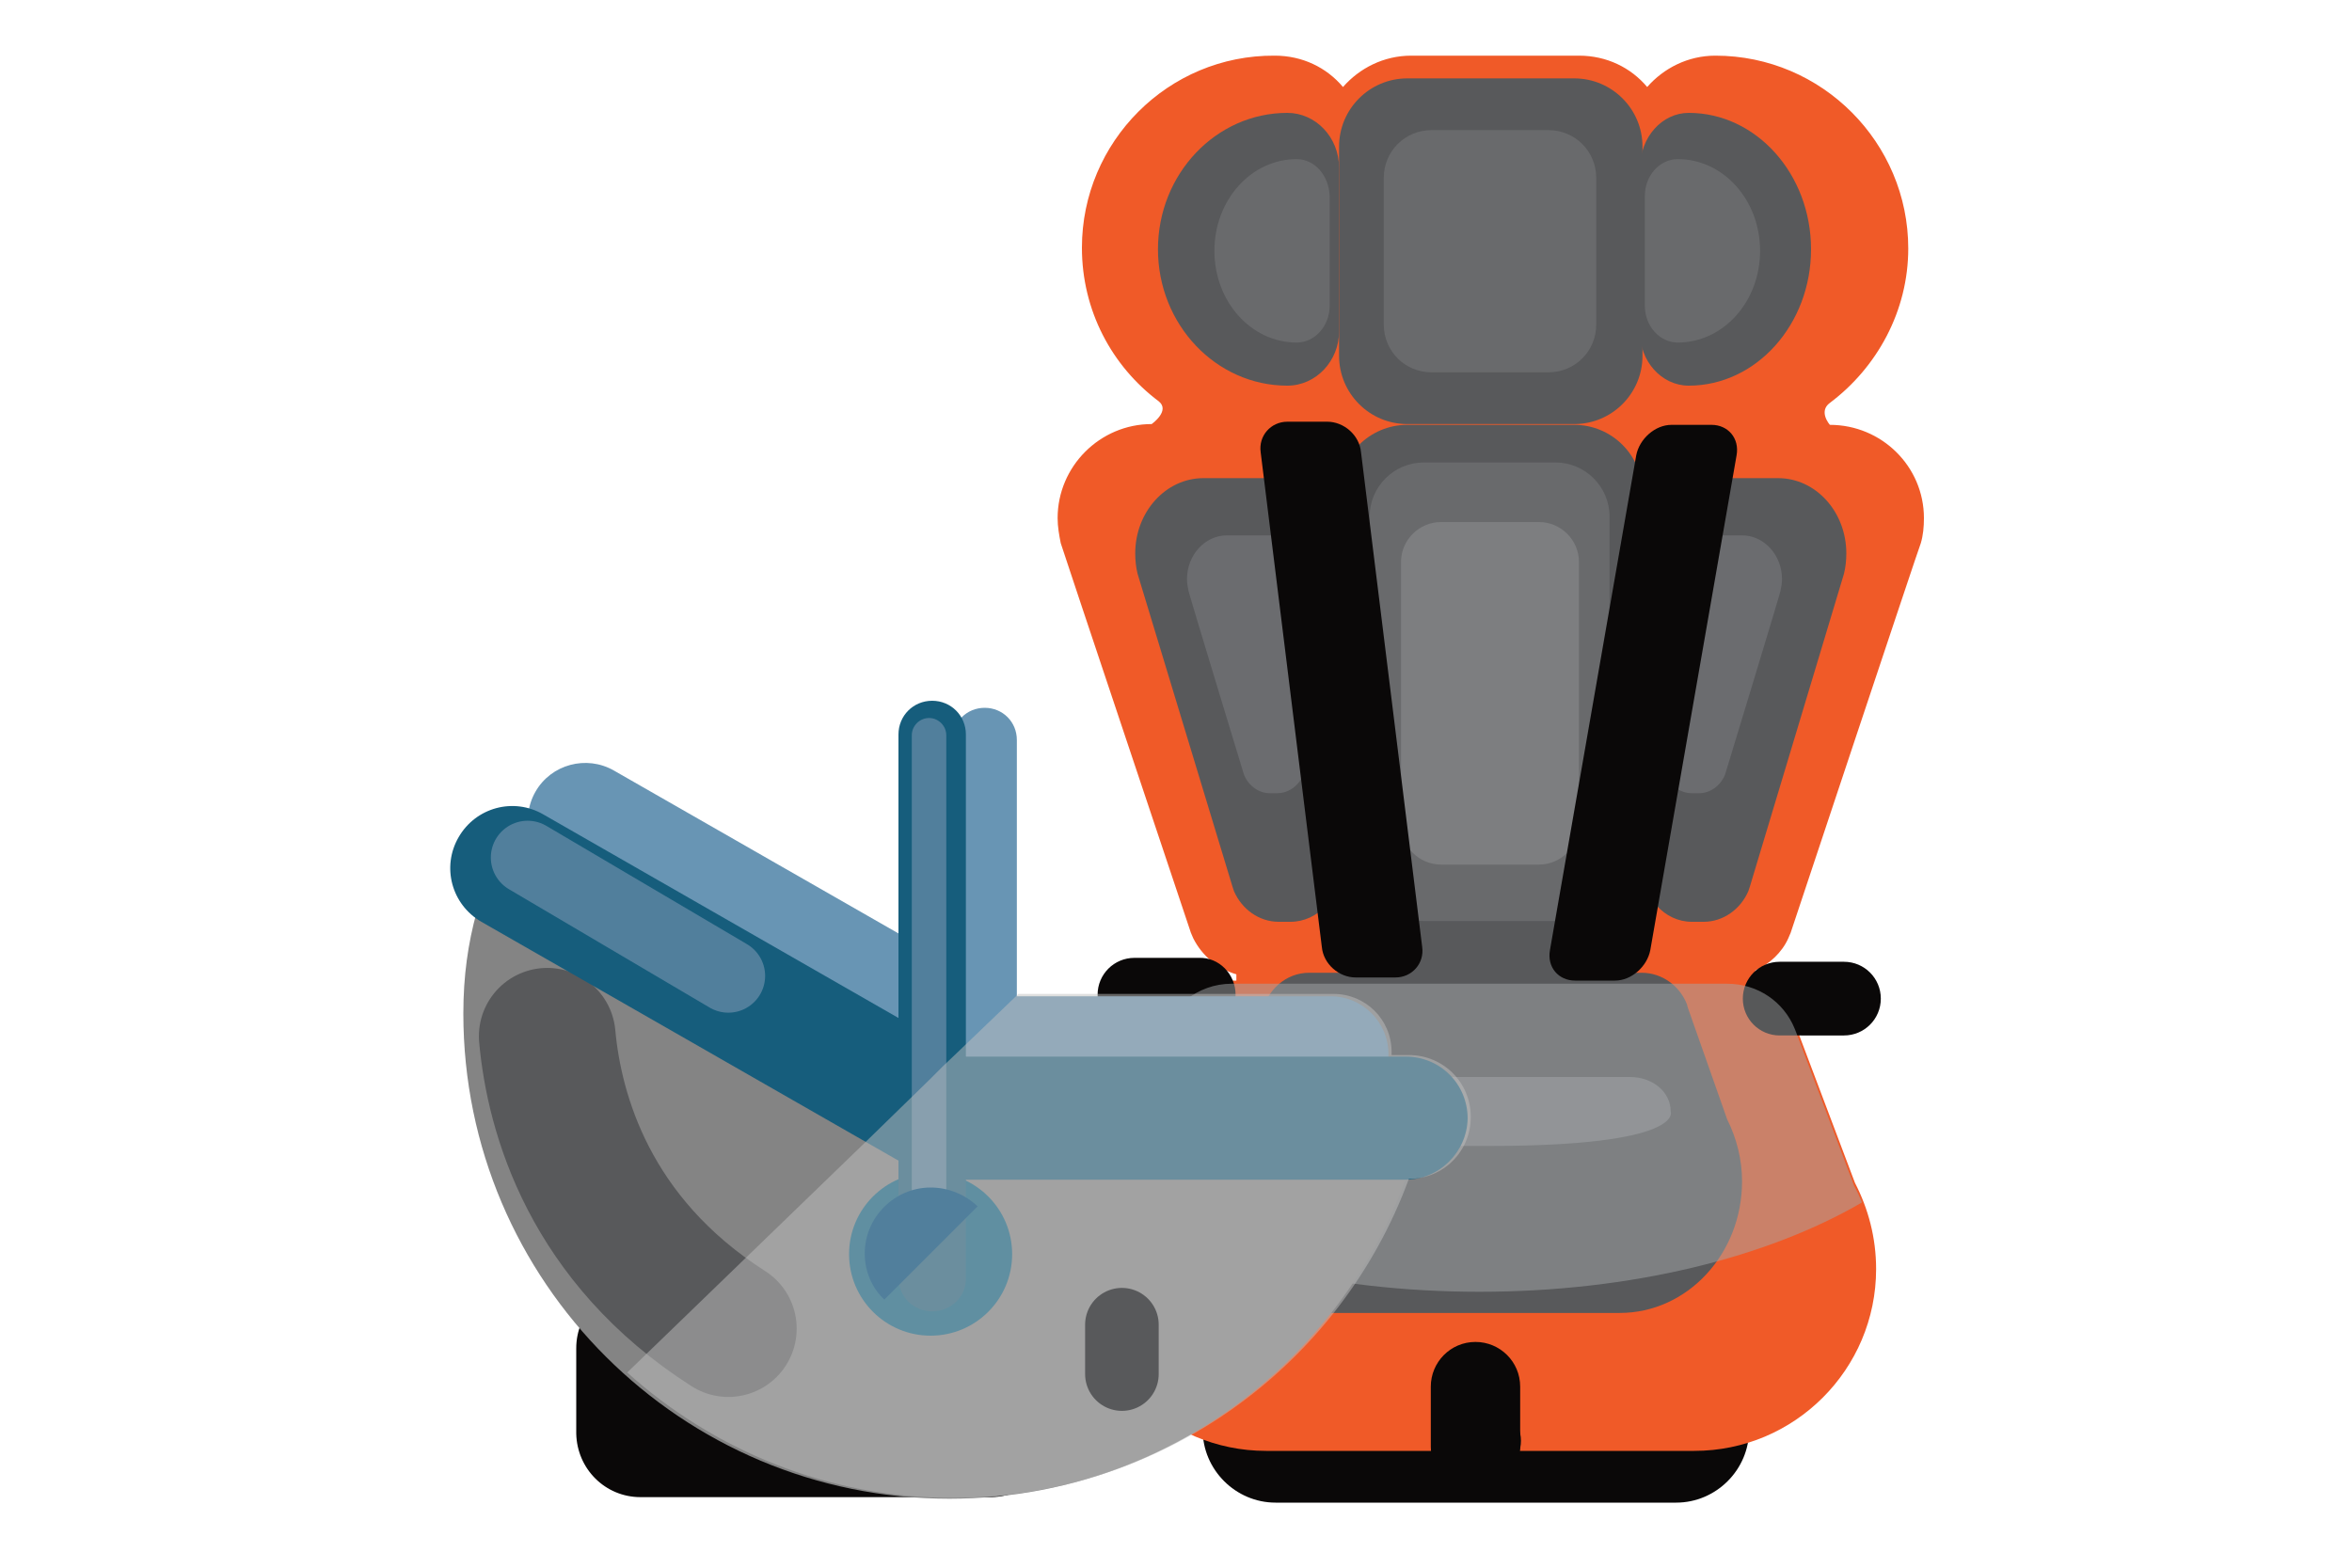 <?xml version="1.0" encoding="utf-8"?>
<!-- Generator: Adobe Illustrator 19.2.1, SVG Export Plug-In . SVG Version: 6.00 Build 0)  -->
<svg version="1.1" id="Layer_3" xmlns="http://www.w3.org/2000/svg" xmlns:xlink="http://www.w3.org/1999/xlink" x="0px" y="0px"
	 viewBox="0 0 300 200" style="enable-background:new 0 0 300 200;" xml:space="preserve">
<style type="text/css">
	.st0{fill:#F05A28;}
	.st1{fill:#0A0808;}
	.st2{fill:#58595B;}
	.st3{fill:#696A6C;}
	.st4{fill:#6B6C6F;}
	.st5{fill:none;stroke:#231F20;stroke-width:1.411;stroke-miterlimit:10;}
	.st6{fill:#808184;}
	.st7{fill:#7D7E80;}
	.st8{opacity:0.5;fill:#A4A8AA;}
	.st9{fill:#6895B4;}
	.st10{fill:#848484;}
	.st11{fill:none;stroke:#517F9C;stroke-width:9.387;stroke-linecap:round;stroke-linejoin:round;stroke-miterlimit:10;}
	.st12{fill:#005F83;}
	.st13{fill:none;stroke:#6895B4;stroke-width:3.129;stroke-miterlimit:10;}
	.st14{fill:none;stroke:#58595B;stroke-width:17.433;stroke-linecap:round;stroke-linejoin:round;stroke-miterlimit:10;}
	.st15{fill:#165D7C;}
	.st16{fill:#517F9C;}
	.st17{opacity:0.5;fill:#C1C1C1;}
	.st18{fill:none;stroke:#58595B;stroke-width:9.387;stroke-linecap:round;stroke-linejoin:round;stroke-miterlimit:10;}
</style>
<g>
	<path class="st0" d="M233.4,54.2c0,0-1.5-1.7,0-2.8c6-4.5,10-11.7,10-19.7c0-13.5-11-24.6-24.6-24.6c-3.5,0-6.6,1.6-8.7,4
		c-2.1-2.5-5.2-4-8.7-4H180c-3.5,0-6.6,1.6-8.7,4c-2.1-2.5-5.2-4-8.7-4C149,7,138,18.1,138,31.6c0,8,3.8,15.1,9.8,19.6
		c1.5,1.2-0.9,2.9-0.9,2.9c-6.6,0-12,5.4-12,12c0,1.1,0.2,2.2,0.4,3.2c0.1,0.4,16.6,49.7,16.6,49.7l0.3,0.7c1.1,2.2,3.1,3.9,5.5,4.6
		v13.7h66.2v-14.2c1.8-0.8,3.4-2.3,4.2-4.1l0.3-0.7c0,0,16.4-49.3,16.6-49.7c0.3-1,0.4-2.1,0.4-3.2C245.4,59.5,240,54.2,233.4,54.2z
		"/>
	<path class="st1" d="M223.1,182.4c0,5.1-4.2,9.3-9.3,9.3h-51.1c-5.1,0-9.3-4.2-9.3-9.3V170c0-5.1,4.2-9.3,9.3-9.3h51.1
		c5.1,0,9.3,4.2,9.3,9.3V182.4z"/>
	<path class="st2" d="M209.5,116.3c0,4.8-3.9,8.7-8.7,8.7h-21.3c-4.8,0-8.7-3.9-8.7-8.7V62.9c0-4.8,3.9-8.7,8.7-8.7h21.3
		c4.8,0,8.7,3.9,8.7,8.7V116.3z"/>
	<path class="st2" d="M209.5,45.4c0,4.8-3.9,8.7-8.7,8.7h-21.3c-4.8,0-8.7-3.9-8.7-8.7V18.7c0-4.8,3.9-8.7,8.7-8.7h21.3
		c4.8,0,8.7,3.9,8.7,8.7V45.4z"/>
	<path class="st3" d="M203.6,41.4c0,3.4-2.7,6.1-6.1,6.1h-14.9c-3.4,0-6.1-2.7-6.1-6.1V22.7c0-3.4,2.7-6.1,6.1-6.1h14.9
		c3.4,0,6.1,2.7,6.1,6.1V41.4z"/>
	<path class="st3" d="M205.3,110.6c0,3.8-3.1,6.9-6.9,6.9h-16.8c-3.8,0-6.9-3.1-6.9-6.9V65.9c0-3.8,3.1-6.9,6.9-6.9h16.8
		c3.8,0,6.9,3.1,6.9,6.9V110.6z"/>
	<path class="st2" d="M164.2,49.2c-9.1,0-16.5-7.8-16.5-17.4s7.4-17.4,16.5-17.4c3.6,0,6.6,3.1,6.6,7v20.9
		C170.8,46,167.9,49.2,164.2,49.2z"/>
	<path class="st2" d="M215.4,49.2c8.6,0,15.6-7.8,15.6-17.4s-7-17.4-15.6-17.4c-3.4,0-6.2,3.1-6.2,7v20.9
		C209.1,46,211.9,49.2,215.4,49.2z"/>
	<path class="st2" d="M215.8,61h11c4.8,0,8.7,4.3,8.7,9.6c0,0.9-0.1,1.8-0.3,2.6l0,0l0,0c-0.1,0.3-12,39.9-12,39.9l-0.2,0.6
		c-1,2.3-3.2,3.9-5.7,3.9h-1.5c-3.5,0-6.3-3.1-6.3-7V68C209.5,64.2,212.3,61,215.8,61z"/>
	<path class="st2" d="M164.5,61h-11c-4.8,0-8.7,4.3-8.7,9.6c0,0.9,0.1,1.8,0.3,2.6l0,0l0,0c0.1,0.3,12.1,39.9,12.1,39.9l0.2,0.6
		c1,2.3,3.2,3.9,5.7,3.9h1.5c3.5,0,6.4-3.1,6.4-7V68C170.8,64.2,168,61,164.5,61z"/>
	<path class="st4" d="M162.9,68.3h-6.4c-2.8,0-5.1,2.5-5.1,5.6c0,0.5,0.1,1,0.2,1.5l0,0l0,0c0,0.2,7,23.2,7,23.2l0.1,0.3
		c0.6,1.4,1.9,2.3,3.3,2.3h0.9c2,0,3.7-1.8,3.7-4.1V72.3C166.6,70.1,164.9,68.3,162.9,68.3z"/>
	<path class="st4" d="M215.8,68.3h6.4c2.8,0,5.1,2.5,5.1,5.6c0,0.5-0.1,1-0.2,1.5l0,0l0,0c0,0.2-7,23.2-7,23.2l-0.1,0.3
		c-0.6,1.4-1.9,2.3-3.3,2.3h-0.9c-2,0-3.7-1.8-3.7-4.1V72.3C212.1,70.1,213.8,68.3,215.8,68.3z"/>
	<path class="st0" d="M236.6,150.9l-7.4-19.6c-0.1-0.2-0.1-0.3-0.2-0.5l0,0h0c-1.4-3.4-4.7-5.7-8.6-5.7h-63.2
		c-4.4,0-8.1,3.1-9.1,7.2l-8.2,21h0c-1.1,2.7-1.6,5.6-1.6,8.6c0,12.8,10.4,23.2,23.2,23.2h54.6c12.8,0,23.2-10.4,23.2-23.2
		C239.3,157.9,238.3,154.2,236.6,150.9z"/>
	<path class="st2" d="M220.3,142.8l-5-14.2c0-0.1-0.1-0.2-0.1-0.4l0,0h0c-0.9-2.4-3.2-4.1-5.8-4.1H167c-3,0-5.4,2.2-6.1,5.2
		l-5.5,15.2h0c-0.7,1.9-1.1,4-1.1,6.2c0,9.3,7,16.8,15.6,16.8h36.7c8.6,0,15.6-7.5,15.6-16.8C222.2,147.9,221.5,145.2,220.3,142.8z"
		/>
	<path class="st5" d="M223.8,139.6"/>
	<g>
		<path class="st6" d="M168.5,137.4h39.4c2.9,0,5.2,1.9,5.2,4.4c0,0,1.9,4.4-23.3,4.4h-3.2c-25.2,0-23.3-4.4-23.3-4.4
			C163.3,139.4,165.6,137.4,168.5,137.4h39.4"/>
	</g>
	<path class="st1" d="M157.6,126.9c0,2.6-2.1,4.7-4.7,4.7h-8.2c-2.6,0-4.7-2.1-4.7-4.7l0,0c0-2.6,2.1-4.7,4.7-4.7h8.2
		C155.5,122.1,157.6,124.3,157.6,126.9L157.6,126.9z"/>
	<path class="st1" d="M239.9,127.4c0,2.6-2.1,4.7-4.7,4.7H227c-2.6,0-4.7-2.1-4.7-4.7l0,0c0-2.6,2.1-4.7,4.7-4.7h8.2
		C237.8,122.7,239.9,124.8,239.9,127.4L239.9,127.4z"/>
	<path class="st3" d="M214,43.7c5.8,0,10.5-5.2,10.5-11.7s-4.7-11.7-10.5-11.7c-2.3,0-4.2,2.1-4.2,4.7v14
		C209.8,41.6,211.7,43.7,214,43.7z"/>
	<path class="st3" d="M165.4,20.3c-5.8,0-10.5,5.2-10.5,11.7s4.7,11.7,10.5,11.7c2.3,0,4.2-2.1,4.2-4.7V25
		C169.5,22.4,167.7,20.3,165.4,20.3z"/>
	<path class="st7" d="M201.4,105.2c0,2.8-2.3,5.1-5.1,5.1h-12.5c-2.8,0-5.1-2.3-5.1-5.1V71.7c0-2.8,2.3-5.1,5.1-5.1h12.5
		c2.8,0,5.1,2.3,5.1,5.1V105.2z"/>
	<path class="st1" d="M193.9,184.6c0,3.1-2.5,5.7-5.7,5.7l0,0c-3.1,0-5.7-2.5-5.7-5.7v-7.7c0-3.1,2.5-5.7,5.7-5.7l0,0
		c3.1,0,5.7,2.5,5.7,5.7V184.6z"/>
	<path class="st1" d="M194,183.8c0,2.5-2,4.5-4.5,4.5h-2.4c-2.5,0-4.5-2-4.5-4.5l0,0c0-2.5,2-4.5,4.5-4.5h2.4
		C192,179.3,194,181.4,194,183.8L194,183.8z"/>
	<g>
		<path class="st1" d="M181.4,120.8c0.3,2.1-1.3,3.9-3.4,3.9h-5.1c-2.1,0-4.1-1.7-4.3-3.9l-7.8-63.1c-0.3-2.1,1.3-3.9,3.4-3.9h5.1
			c2.1,0,4.1,1.7,4.3,3.9L181.4,120.8z"/>
		<path class="st1" d="M210.5,121.2c-0.4,2.1-2.4,3.9-4.5,3.9h-5.1c-2.1,0-3.6-1.7-3.2-3.9l11-63.1c0.4-2.1,2.4-3.9,4.5-3.9h5.1
			c2.1,0,3.6,1.7,3.2,3.9L210.5,121.2z"/>
	</g>
	<g>
		<path class="st8" d="M229.1,131.7c-0.1-0.2-0.1-0.3-0.2-0.5l0,0h0c-1.4-3.4-4.7-5.7-8.6-5.7h-63.2c-4.4,0-8.1,3.1-9.1,7.2
			l-8.1,20.7c12,7,29.4,11.4,48.8,11.4c19.4,0,36.8-4.4,48.8-11.4c-0.3-0.7-0.6-1.4-1-2.1L229.1,131.7z"/>
	</g>
</g>
<g>
	<path class="st1" d="M134.6,182.8c0,4.5-3.6,8.1-8.1,8.2l-44.8,0c-4.5,0-8.1-3.6-8.2-8.1l0-10.9c0-4.5,3.6-8.1,8.1-8.2l44.8,0
		c4.5,0,8.1,3.6,8.2,8.1L134.6,182.8z"/>
	<path class="st9" d="M125.6,164c-2.3,0-4.1-1.8-4.1-4.1l0-65.5c0-2.3,1.8-4.1,4.1-4.1s4.1,1.8,4.1,4.1l0,65.5
		C129.7,162.1,127.8,164,125.6,164z"/>
	<path class="st10" d="M182.7,135.6c-3.2,31.2-29.5,55.6-61.6,55.6c-34.2,0-62-27.7-62-61.9c0-9.6,2.4-16.5,6.2-24.6l52.6,31.6
		L182.7,135.6z"/>
	<path class="st9" d="M169.7,141.7l-43,0c-1.3,0-2.5-0.3-3.7-1l-52-29.7c-3.5-2-4.7-6.5-2.7-10c2-3.5,6.5-4.7,10-2.7l50.3,28.8
		l41.1,0c4.1,0,7.4,3.3,7.4,7.4C177.1,138.4,173.8,141.7,169.7,141.7z"/>
	<line class="st11" x1="130.3" y1="140.6" x2="178.3" y2="140.6"/>
	<circle class="st12" cx="118.7" cy="160" r="10.4"/>
	<line class="st13" x1="75.7" y1="101.4" x2="103.1" y2="116.9"/>
	<path class="st14" d="M69.8,132.2c0.9,9.9,5.4,26,23.1,37.3"/>
	<path class="st15" d="M179.2,150.5l-58.2,0c-1.4,0-2.7-0.4-3.9-1l-55.7-31.9c-3.8-2.2-5.1-7-2.9-10.8c2.2-3.8,7-5.1,10.8-2.9
		l53.9,30.9l56.1,0c4.4,0,7.9,3.5,7.9,7.9C187.1,147,183.6,150.5,179.2,150.5z"/>
	<line class="st11" x1="67.3" y1="109.4" x2="92.9" y2="124.5"/>
	<path class="st15" d="M118.9,167.3c-2.4,0-4.3-1.9-4.3-4.3l0-69.3c0-2.4,1.9-4.3,4.3-4.3c2.4,0,4.3,1.9,4.3,4.3l0,69.3
		C123.3,165.4,121.3,167.3,118.9,167.3z"/>
	<path class="st16" d="M118.5,156.6c-1.2,0-2.2-1-2.2-2.2l0-60.6c0-1.2,1-2.2,2.2-2.2c1.2,0,2.2,1,2.2,2.2l0,60.6
		C120.7,155.6,119.7,156.6,118.5,156.6z"/>
	<g>
		<path class="st17" d="M179.7,134.6l-2.2,0c0-0.1,0-0.3,0-0.4c0-4.1-3.3-7.4-7.4-7.4l-40.2,0l-7.5,7.2l-2.2,2.1l-1.7,1.7l-7.9,7.7
			L80,175.1c11,9.9,25.6,16,41.5,16c26.7,0,49.5-17,58.2-40.7h0c4.4,0,7.9-3.5,7.9-7.9C187.6,138.1,184.1,134.6,179.7,134.6z"/>
	</g>
	<line class="st18" x1="143.1" y1="175.3" x2="143.1" y2="169"/>
	<path class="st16" d="M118.7,151.5c-4.6,0-8.4,3.8-8.4,8.4c0,2.3,0.9,4.4,2.5,5.9l11.9-11.9C123.1,152.4,121,151.5,118.7,151.5z"/>
</g>
</svg>
